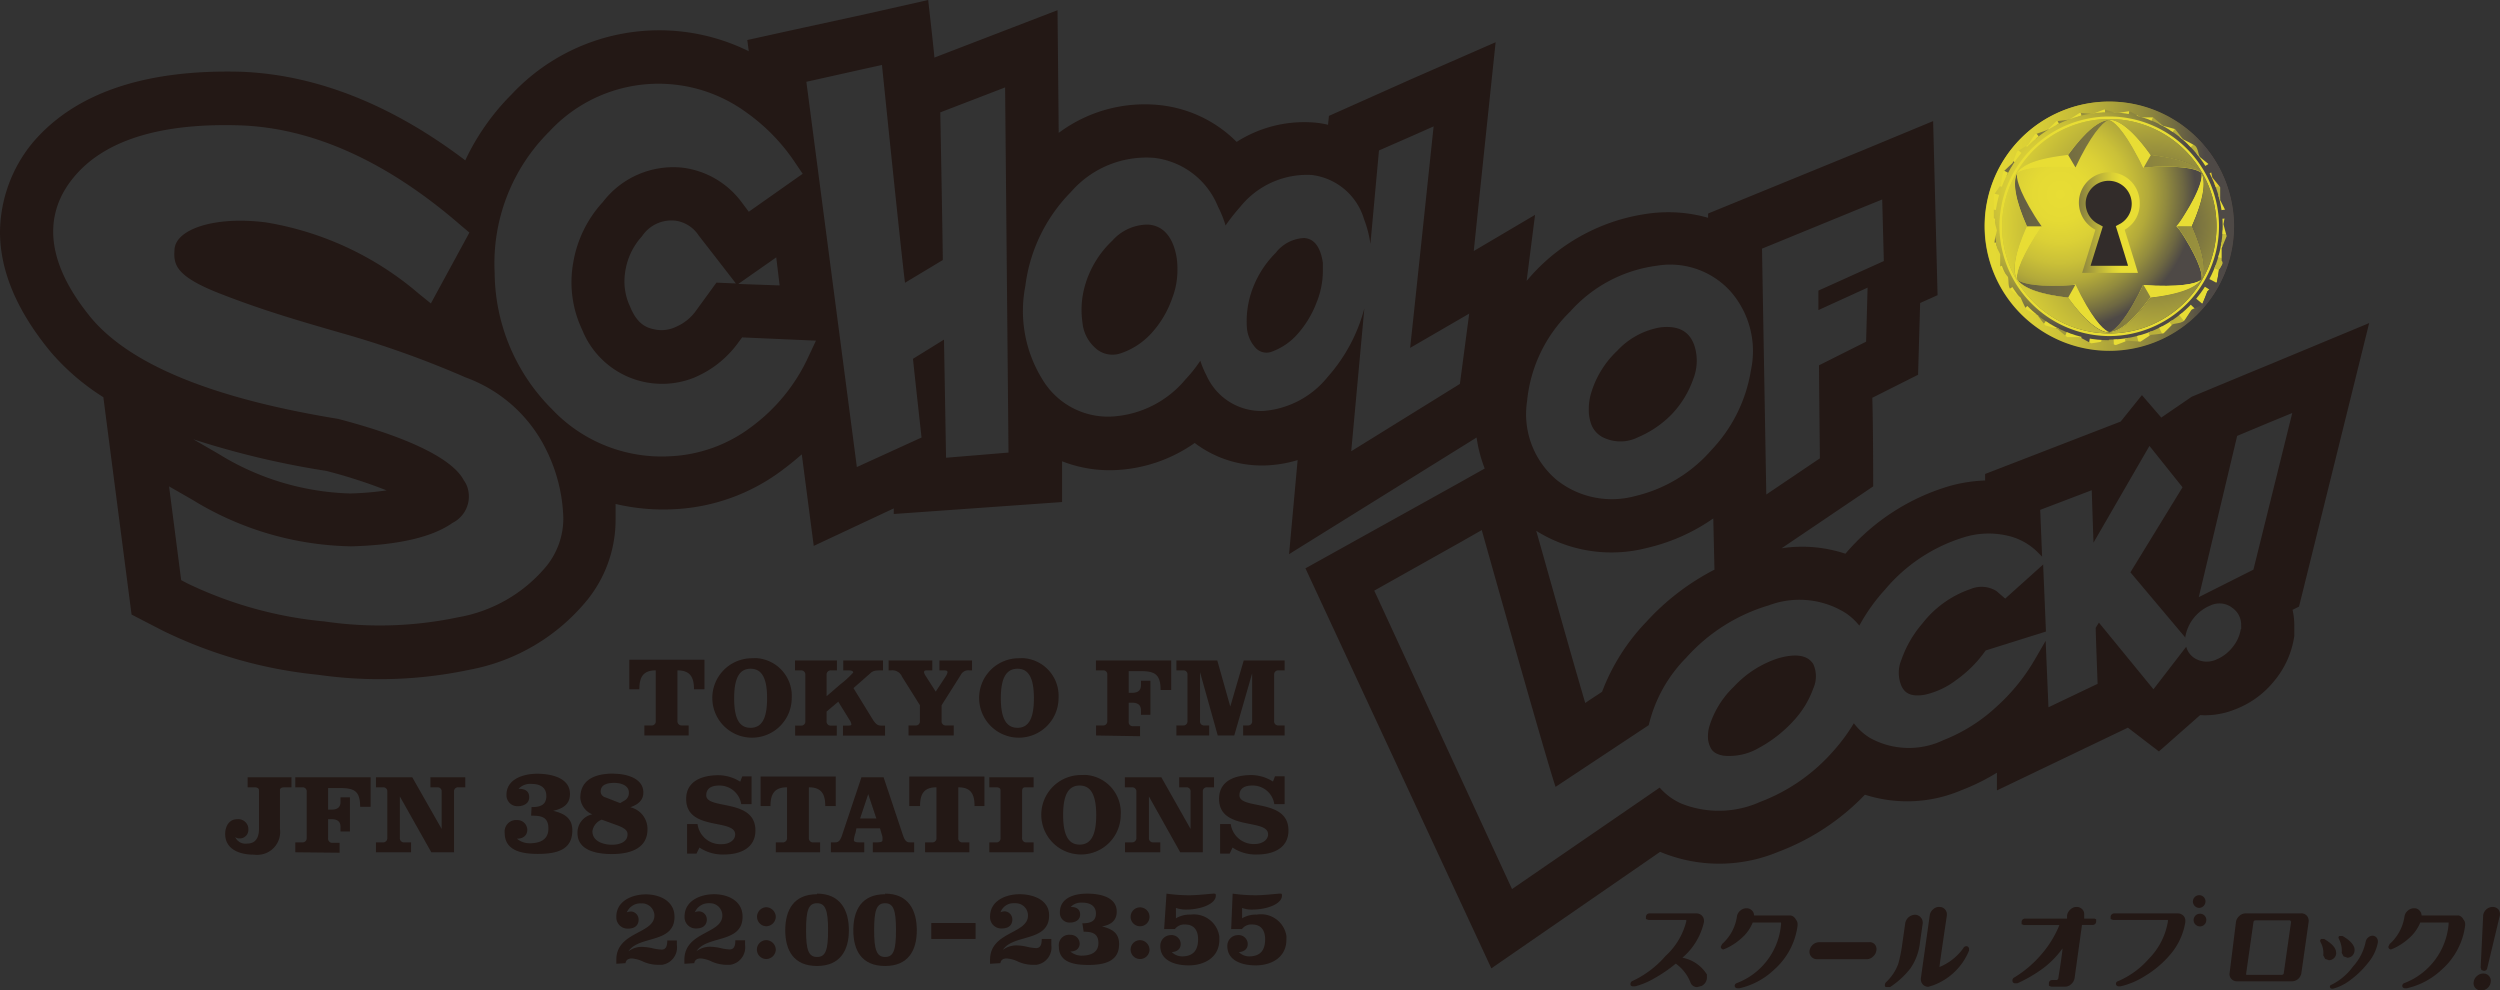 <svg id="レイヤー_1" data-name="レイヤー 1" xmlns="http://www.w3.org/2000/svg" xmlns:xlink="http://www.w3.org/1999/xlink" viewBox="0 0 169.31 67.08"><rect x="0" y="0" width="169.31" height="67.08" fill="#333333" stroke="none"/><defs><style>.cls-1{fill:none;}.cls-2{fill:#211613;}.cls-3{fill:url(#名称未設定グラデーション);}.cls-4{fill:#e8dd34;}.cls-5{fill:url(#名称未設定グラデーション_2);}.cls-6{fill:url(#名称未設定グラデーション_3);}.cls-7{fill:url(#名称未設定グラデーション_4);}.cls-8{fill:url(#名称未設定グラデーション_5);}.cls-9{fill:url(#名称未設定グラデーション_6);}.cls-10{fill:url(#名称未設定グラデーション_7);}.cls-11{fill:url(#名称未設定グラデーション_8);}.cls-12{fill:#322c2a;}.cls-13{clip-path:url(#clip-path);}.cls-14{fill:url(#名称未設定グラデーション_9);}.cls-15{fill:url(#名称未設定グラデーション_10);}.cls-16{fill:url(#名称未設定グラデーション_11);}.cls-17{fill:url(#名称未設定グラデーション_12);}.cls-18{fill:url(#名称未設定グラデーション_18);}.cls-19{fill:#e8cf2e;}.cls-20{fill:url(#名称未設定グラデーション_22);}.cls-21{fill:url(#名称未設定グラデーション_24);}.cls-22{fill:url(#名称未設定グラデーション_25);}.cls-23{fill:url(#名称未設定グラデーション_26);}.cls-24{fill:url(#名称未設定グラデーション_27);}.cls-25{fill:url(#名称未設定グラデーション_39);}.cls-26{fill:url(#名称未設定グラデーション_40);}.cls-27{fill:#fff;}.cls-28{fill:#231815;}</style><radialGradient id="名称未設定グラデーション" cx="370.89" cy="-45.89" r="11.92" gradientTransform="matrix(0.77, 0, 0, -0.77, -146.06, -22.18)" gradientUnits="userSpaceOnUse"><stop offset="0" stop-color="#e8dd34"/><stop offset="0.2" stop-color="#e5da34"/><stop offset="0.36" stop-color="#dbd036"/><stop offset="0.51" stop-color="#cac038"/><stop offset="0.65" stop-color="#b2a93a"/><stop offset="0.78" stop-color="#928b3e"/><stop offset="0.91" stop-color="#6d6742"/><stop offset="1" stop-color="#4e4946"/></radialGradient><linearGradient id="名称未設定グラデーション_2" x1="360.78" y1="-54.18" x2="412.97" y2="-54.18" gradientTransform="matrix(0.77, 0, 0, -0.77, -146.06, -22.18)" gradientUnits="userSpaceOnUse"><stop offset="0" stop-color="#4e4946"/><stop offset="0.26" stop-color="#7d7640"/><stop offset="0.61" stop-color="#b7ae3a"/><stop offset="0.86" stop-color="#dad036"/><stop offset="1" stop-color="#e8dd34"/></linearGradient><linearGradient id="名称未設定グラデーション_3" x1="360.81" y1="-55.91" x2="412.92" y2="-55.91" xlink:href="#名称未設定グラデーション_2"/><linearGradient id="名称未設定グラデーション_4" x1="360.79" y1="-51.03" x2="412.97" y2="-51.03" xlink:href="#名称未設定グラデーション_2"/><linearGradient id="名称未設定グラデーション_5" x1="360.78" y1="-43.23" x2="412.98" y2="-43.23" xlink:href="#名称未設定グラデーション_2"/><linearGradient id="名称未設定グラデーション_6" x1="360.78" y1="-46.37" x2="413.03" y2="-46.37" xlink:href="#名称未設定グラデーション_2"/><linearGradient id="名称未設定グラデーション_7" x1="360.77" y1="-41.44" x2="413.03" y2="-41.44" xlink:href="#名称未設定グラデーション_2"/><linearGradient id="名称未設定グラデーション_8" x1="370.91" y1="-48.38" x2="376.24" y2="-48.38" xlink:href="#名称未設定グラデーション_2"/><clipPath id="clip-path"><path class="cls-1" d="M150.81,16.7h0l.34-.82h0c-.07-.29-.14-.57-.23-.86h0c.06-.31.11-.59.16-.88h0c-.13-.26-.25-.52-.4-.8h0v-.88h0l-.56-.7h0c-.07-.3-.13-.58-.21-.86h0l-.69-.57h0c-.13-.28-.25-.54-.38-.8h0c-.26-.14-.52-.28-.79-.41h0l-.55-.7h0c-.28-.09-.56-.16-.86-.24h0L146,7.6h-.89l-.78-.42h0l-.88.13h0L142.54,7h0l-.84.31h0l-.88-.06h0c-.26.15-.49.3-.75.48h0l-.89.12h0c-.21.2-.41.41-.62.62h0l-.85.3h0c-.16.25-.33.49-.48.75h0c-.27.16-.52.31-.76.47h0c-.12.27-.23.54-.33.82h0l-.64.62h0c-.06.29-.11.58-.15.88h0c-.18.25-.33.48-.5.73h0v.89h0c-.12.28-.23.55-.33.83h0c.07.28.14.56.22.86h0c-.06.3-.11.58-.16.87h0l.4.8h0v.89h0l.55.69h0c.07.3.14.58.21.87h0c.23.19.44.37.69.56h0c.13.28.25.54.39.8h0c.25.15.51.27.79.41h0c.18.25.36.47.54.71h0c.29.08.56.16.86.23h0c.23.21.45.39.68.58h0l.89,0h0l.78.42h0a5.5,5.5,0,0,0,.88-.13h0l.86.25h0l.83-.31h0l.88.06h0l.75-.48h0l.89-.11h0l.63-.63h0l.84-.3h0c.17-.25.32-.48.49-.75h0c.26-.15.51-.3.75-.47h0c.12-.26.22-.53.33-.82h0l.64-.62h0c.06-.29.1-.57.15-.87h0c.17-.26.34-.49.5-.74h0A3.23,3.23,0,0,0,150.81,16.7Zm-8,6.34a7.73,7.73,0,0,1-7.72-7.71h0a7.73,7.73,0,0,1,7.72-7.73h0a7.73,7.73,0,0,1,7.72,7.73h0A7.72,7.72,0,0,1,142.85,23Z"/></clipPath><radialGradient id="名称未設定グラデーション_9" cx="369.32" cy="-47.61" r="22.82" gradientTransform="matrix(0.77, 0, 0, -0.77, -146.06, -22.18)" xlink:href="#名称未設定グラデーション_2"/><radialGradient id="名称未設定グラデーション_10" cx="369.33" cy="-47.61" r="22.8" gradientTransform="matrix(0.77, 0, 0, -0.77, -146.06, -22.18)" xlink:href="#名称未設定グラデーション_2"/><radialGradient id="名称未設定グラデーション_11" cx="369.34" cy="-47.61" r="22.8" gradientTransform="matrix(0.77, 0, 0, -0.77, -146.06, -22.18)" xlink:href="#名称未設定グラデーション_2"/><radialGradient id="名称未設定グラデーション_12" cx="369.33" cy="-47.61" r="22.81" gradientTransform="matrix(0.77, 0, 0, -0.77, -146.06, -22.18)" xlink:href="#名称未設定グラデーション_2"/><radialGradient id="名称未設定グラデーション_18" cx="369.33" cy="-47.61" r="22.79" gradientTransform="matrix(0.77, 0, 0, -0.77, -146.06, -22.18)" xlink:href="#名称未設定グラデーション_2"/><radialGradient id="名称未設定グラデーション_22" cx="369.34" cy="-47.61" r="22.78" gradientTransform="matrix(0.77, 0, 0, -0.77, -146.06, -22.18)" xlink:href="#名称未設定グラデーション_2"/><radialGradient id="名称未設定グラデーション_24" cx="369.32" cy="-47.61" r="22.84" gradientTransform="matrix(0.77, 0, 0, -0.77, -146.06, -22.18)" xlink:href="#名称未設定グラデーション_2"/><radialGradient id="名称未設定グラデーション_25" cx="369.32" cy="-47.61" r="22.85" gradientTransform="matrix(0.77, 0, 0, -0.77, -146.06, -22.18)" xlink:href="#名称未設定グラデーション_2"/><radialGradient id="名称未設定グラデーション_26" cx="369.33" cy="-47.61" r="22.82" gradientTransform="matrix(0.77, 0, 0, -0.77, -146.06, -22.18)" xlink:href="#名称未設定グラデーション_2"/><radialGradient id="名称未設定グラデーション_27" cx="369.32" cy="-47.61" r="22.83" gradientTransform="matrix(0.77, 0, 0, -0.77, -146.06, -22.18)" xlink:href="#名称未設定グラデーション_2"/><linearGradient id="名称未設定グラデーション_39" x1="361.27" y1="-48.7" x2="383.64" y2="-48.7" gradientTransform="matrix(0.77, 0, 0, -0.77, -146.06, -22.18)" gradientUnits="userSpaceOnUse"><stop offset="0" stop-color="#e8dd34"/><stop offset="0.17" stop-color="#e4d934"/><stop offset="0.33" stop-color="#d9ce36"/><stop offset="0.49" stop-color="#c6bc38"/><stop offset="0.64" stop-color="#aba23b"/><stop offset="0.8" stop-color="#88813f"/><stop offset="0.95" stop-color="#5f5944"/><stop offset="1" stop-color="#4e4946"/></linearGradient><radialGradient id="名称未設定グラデーション_40" cx="379.3" cy="-48.6" r="15.59" gradientTransform="matrix(0.77, 0, 0, -0.77, -146.06, -22.18)" xlink:href="#名称未設定グラデーション_2"/></defs><g id="レイヤー_2" data-name="レイヤー 2"><g id="レイヤー_1-2" data-name="レイヤー 1-2"><path class="cls-2" d="M142.85,6.88a8.44,8.44,0,1,0,8.45,8.45A8.44,8.44,0,0,0,142.85,6.88Z"/><path class="cls-3" d="M151.3,15.33a8.45,8.45,0,0,1-8.45,8.43h0a8.45,8.45,0,0,1-8.45-8.43h0a8.45,8.45,0,0,1,8.45-8.45h0A8.47,8.47,0,0,1,151.3,15.33Z"/><path class="cls-4" d="M144.78,10.61c.07.11.3.59.37.74h0l.82-.06h0c2.18-.07,2.95.24,3.12.43h0c-.37-.55-1.44-1-3.45-1.23h0c-1.19-1.64-2.12-2.33-2.79-2.37h0C143.11,8.17,143.76,8.68,144.78,10.61Z"/><path class="cls-4" d="M136.61,11.72c.17-.2.94-.5,3.12-.43h0l.83.05h0c.07-.15.3-.62.36-.73h0c1-1.93,1.68-2.44,1.93-2.49h0c-.66,0-1.6.73-2.79,2.37h0C138.05,10.7,137,11.16,136.61,11.72Z"/><path class="cls-4" d="M137.8,16c.08-.12.36-.56.46-.7h0c-.1-.12-.39-.56-.46-.68h0c-1.15-1.84-1.27-2.67-1.19-2.91h0c-.3.59-.16,1.75.66,3.61h0c-.82,1.83-1,3-.66,3.59h0C136.53,18.68,136.65,17.86,137.8,16Z"/><path class="cls-4" d="M142.85,22.52c-.25-.05-.9-.56-1.93-2.48h0c-.06-.13-.3-.59-.37-.75h0l-.82.06h0c-2.17.07-2.95-.23-3.12-.43h0c.37.56,1.44,1,3.45,1.24h0C141.25,21.79,142.19,22.49,142.85,22.52Z"/><path class="cls-4" d="M149.09,18.92c-.17.19-.94.5-3.12.43h0l-.83-.05h0c-.07.15-.29.61-.36.74h0c-1,1.92-1.67,2.43-1.93,2.48h0c.67,0,1.6-.73,2.79-2.36h0C147.65,19.94,148.72,19.48,149.09,18.92Z"/><path class="cls-4" d="M148.44,15.33h0c.81-1.85.95-3,.65-3.61h0c.08.24,0,1.07-1.19,2.91h0c-.07.12-.36.56-.46.7h0c.1.13.39.56.46.68h0c1.15,1.85,1.27,2.67,1.19,2.91h0C149.39,18.33,149.25,17.17,148.44,15.33Z"/><path class="cls-4" d="M144.78,10.61c-1-1.93-1.67-2.44-1.93-2.49h0c.74,0,1.83.9,3.19,2.94h0l-.89.29h0C145.08,11.2,144.85,10.72,144.78,10.61Z"/><path class="cls-4" d="M139.73,11.29c-2.18-.07-2.95.24-3.12.43h0c.41-.62,1.71-1.13,4.14-1.29h0c-.06.3-.12.6-.19.91h0Z"/><path class="cls-4" d="M137.8,16c-1.15,1.85-1.27,2.67-1.19,2.91h0c-.33-.66-.13-2,.95-4.22h0c.23.2.45.41.7.61h0Z"/><path class="cls-4" d="M140.92,20c1,1.92,1.68,2.43,1.93,2.48h0c-.73,0-1.83-.9-3.18-2.94h0l.88-.29h0Z"/><path class="cls-4" d="M146,19.35c2.18.07,2.95-.24,3.12-.43h0c-.41.62-1.7,1.13-4.14,1.29h0c.07-.3.13-.59.19-.91h0Z"/><path class="cls-4" d="M147.9,14.63c1.15-1.84,1.27-2.67,1.19-2.91h0c.33.66.13,2-1,4.23h0l-.7-.62h0A4.72,4.72,0,0,0,147.9,14.63Z"/><path class="cls-5" d="M139.73,19.35c-2.17.07-2.95-.23-3.12-.43h0c.37.56,1.44,1,3.45,1.24h0l.49-.87h0Z"/><path class="cls-6" d="M144.78,20c-1,1.92-1.67,2.43-1.93,2.48h0c.67,0,1.6-.73,2.79-2.36h0c-.16-.29-.32-.56-.5-.86h0A5.13,5.13,0,0,1,144.78,20Z"/><path class="cls-7" d="M147.9,16c1.15,1.85,1.27,2.67,1.19,2.91h0c.3-.59.16-1.75-.65-3.59h-1Z"/><path class="cls-8" d="M146,11.29c2.18-.07,2.95.24,3.12.43h0c-.37-.55-1.44-1-3.45-1.23h0c-.18.3-.49.86-.49.86h0Z"/><path class="cls-9" d="M137.8,14.63c-1.15-1.84-1.27-2.67-1.19-2.91h0c-.3.59-.16,1.75.66,3.61h1C138.16,15.19,137.87,14.75,137.8,14.63Z"/><path class="cls-10" d="M140.92,10.61c1-1.93,1.68-2.44,1.93-2.49h0c-.66,0-1.6.73-2.79,2.37h0c.16.28.33.55.5.85h0C140.63,11.19,140.86,10.72,140.92,10.61Z"/><path class="cls-11" d="M144.91,13.75a2.06,2.06,0,0,0-4.12-.05,2.08,2.08,0,0,0,1.12,1.86l-.9,2.92h3.78c-.28-.95-.59-1.92-.9-2.92A2,2,0,0,0,144.91,13.75Z"/><path class="cls-12" d="M141.25,13.75a1.57,1.57,0,0,0,.83,1.41l.33.18L141.58,18h2.54c-.22-.75-.83-2.69-.83-2.69l.34-.18a1.56,1.56,0,1,0-2.38-1.41Z"/><path class="cls-4" d="M135.41,15.33a7.47,7.47,0,0,0,7.44,7.43h0a7.45,7.45,0,0,0,7.43-7.43h0a7.44,7.44,0,0,0-7.43-7.44h0A7.45,7.45,0,0,0,135.41,15.33Zm.18,0a7.28,7.28,0,0,1,7.26-7.27h0a7.28,7.28,0,0,1,7.26,7.27h0a7.26,7.26,0,0,1-7.26,7.25h0A7.28,7.28,0,0,1,135.59,15.33Z"/><g class="cls-13"><path class="cls-14" d="M142.3,23.61c.12-1.88.33-4.95.55-8.28h0c.23,3.33.43,6.41.56,8.28h0C143,23.62,142.67,23.62,142.3,23.61Z"/><path class="cls-4" d="M143.17,23.63c-.08-1.88-.19-5-.32-8.3h0l1.42,8.18h0C143.9,23.56,143.54,23.6,143.17,23.63Z"/><path class="cls-15" d="M144,23.55c-.26-1.87-.71-4.92-1.18-8.22h0l2.27,8h0Z"/><path class="cls-4" d="M144.88,23.38c-.45-1.83-1.21-4.81-2-8h0c1.25,3.1,2.39,6,3.09,7.71h0Z"/><path class="cls-16" d="M145.72,23.12c-.66-1.77-1.72-4.66-2.87-7.79h0l3.88,7.34h0Z"/><path class="cls-4" d="M146.52,22.79c-.83-1.7-2.19-4.46-3.67-7.46h0l4.63,6.9h0Z"/><path class="cls-17" d="M147.28,22.36l-4.43-7h0l5.33,6.38h0Z"/><path class="cls-4" d="M148,21.86l-5.14-6.53h0l6,5.78h0Z"/><path class="cls-17" d="M148.64,21.28l-5.79-6h0l6.54,5.13h0A9.21,9.21,0,0,1,148.64,21.28Z"/><path class="cls-4" d="M149.23,20.64l-6.38-5.31h0l7,4.42h0A8.4,8.4,0,0,1,149.23,20.64Z"/><path class="cls-15" d="M149.76,20l-6.91-4.62h0L150.31,19h0C150.13,19.31,150,19.63,149.76,20Z"/><path class="cls-4" d="M150.2,19.2l-7.35-3.87h0l7.81,2.86h0C150.51,18.53,150.36,18.87,150.2,19.2Z"/><path class="cls-15" d="M150.57,18.41l-7.72-3.08h0l8.06,2h0C150.8,17.72,150.69,18.05,150.57,18.41Z"/><path class="cls-4" d="M150.85,17.59l-8-2.26h0c3.31.46,6.36.9,8.23,1.17h0Z"/><path class="cls-17" d="M151,16.74l-8.19-1.41h0l8.31.3h0A4.2,4.2,0,0,1,151,16.74Z"/><path class="cls-4" d="M151.15,15.88l-8.3-.55h0l8.3-.56h0Z"/><path class="cls-17" d="M151.16,15c-1.88.07-5,.18-8.31.32h0L151,13.9h0A7,7,0,0,1,151.16,15Z"/><path class="cls-4" d="M151.08,14.14c-1.87.27-4.92.7-8.23,1.19h0l8-2.28h0C150.94,13.42,151,13.77,151.08,14.14Z"/><path class="cls-18" d="M150.91,13.29l-8.06,2h0l7.72-3.1h0C150.7,12.58,150.81,12.93,150.91,13.29Z"/><path class="cls-19" d="M150.66,12.46c-1.77.64-4.67,1.71-7.81,2.87h0l7.35-3.89h0C150.36,11.78,150.5,12.11,150.66,12.46Z"/><path class="cls-15" d="M150.31,11.66c-1.69.83-4.46,2.18-7.46,3.67h0l6.91-4.64h0A6.2,6.2,0,0,1,150.31,11.66Z"/><path class="cls-4" d="M149.89,10.9l-7,4.43h0L149.23,10h0C149.47,10.3,149.68,10.59,149.89,10.9Z"/><path class="cls-17" d="M149.39,10.18l-6.54,5.15h0l5.79-6h0Z"/><path class="cls-4" d="M148.82,9.53l-6,5.8h0L148,8.78h0Z"/><path class="cls-15" d="M148.18,8.94c-1.22,1.45-3.19,3.81-5.33,6.39h0l4.43-7h0Z"/><path class="cls-4" d="M147.48,8.42c-1,1.56-2.77,4.12-4.63,6.91h0l3.67-7.47h0A7.25,7.25,0,0,1,147.48,8.42Z"/><path class="cls-20" d="M146.73,8c-.88,1.67-2.32,4.39-3.88,7.36h0c1.15-3.15,2.21-6,2.87-7.81h0A5.59,5.59,0,0,1,146.73,8Z"/><path class="cls-4" d="M145.94,7.6c-.69,1.75-1.85,4.62-3.09,7.73h0c.82-3.25,1.57-6.25,2-8.07h0Z"/><path class="cls-18" d="M145.12,7.32c-.52,1.81-1.36,4.78-2.27,8h0c.47-3.32.91-6.37,1.18-8.24h0Z"/><path class="cls-4" d="M144.27,7.13l-1.42,8.2h0c.13-3.35.24-6.43.32-8.32h0A6.85,6.85,0,0,1,144.27,7.13Z"/><path class="cls-21" d="M143.41,7c-.13,1.89-.33,5-.56,8.31h0c-.22-3.34-.43-6.42-.55-8.31Z"/><path class="cls-4" d="M142.54,7c.07,1.89.18,5,.31,8.32h0l-1.42-8.2h0Z"/><path class="cls-22" d="M141.67,7.09c.27,1.87.7,4.92,1.18,8.24h0c-.91-3.23-1.76-6.2-2.27-8h0Z"/><path class="cls-4" d="M140.82,7.26l2,8.07h0L139.76,7.6h0Z"/><path class="cls-23" d="M140,7.52c.64,1.77,1.71,4.66,2.86,7.81h0c-1.56-3-3-5.69-3.88-7.36h0A10.77,10.77,0,0,1,140,7.52Z"/><path class="cls-4" d="M139.18,7.86c.84,1.69,2.19,4.46,3.67,7.47h0c-1.86-2.79-3.57-5.34-4.63-6.91h0A7.25,7.25,0,0,1,139.18,7.86Z"/><path class="cls-24" d="M138.42,8.28l4.43,7.05h0c-2.14-2.58-4.12-4.95-5.33-6.39h0C137.82,8.71,138.12,8.5,138.42,8.28Z"/><path class="cls-4" d="M137.71,8.78c1.16,1.49,3.07,3.91,5.14,6.55h0l-6-5.8h0C137.16,9.27,137.42,9,137.71,8.78Z"/><path class="cls-23" d="M137.06,9.36l5.79,6h0l-6.53-5.15h0A8.84,8.84,0,0,1,137.06,9.36Z"/><path class="cls-4" d="M136.47,10c1.44,1.2,3.82,3.18,6.38,5.33h0l-7-4.43h0A4.67,4.67,0,0,1,136.47,10Z"/><path class="cls-23" d="M136,10.69l6.9,4.64h0l-7.46-3.67h0A3.69,3.69,0,0,1,136,10.69Z"/><path class="cls-4" d="M135.5,11.44l7.35,3.89h0l-7.8-2.87h0C135.19,12.11,135.34,11.78,135.5,11.44Z"/><path class="cls-24" d="M135.14,12.23l7.71,3.1h0l-8.06-2h0A10.15,10.15,0,0,1,135.14,12.23Z"/><path class="cls-4" d="M134.85,13.05l8,2.28h0l-8.23-1.19h0C134.69,13.77,134.76,13.42,134.85,13.05Z"/><path class="cls-17" d="M134.66,13.9l8.19,1.43h0c-3.34-.14-6.42-.25-8.3-.32h0C134.57,14.63,134.61,14.28,134.66,13.9Z"/><path class="cls-4" d="M134.56,14.77l8.29.56h0l-8.29.55h0C134.55,15.5,134.55,15.15,134.56,14.77Z"/><path class="cls-17" d="M134.55,15.63l8.3-.3h0l-8.19,1.41h0C134.61,16.37,134.57,16,134.55,15.63Z"/><path class="cls-4" d="M134.62,16.5c1.87-.27,4.92-.71,8.23-1.17h0l-8,2.26h0Z"/><path class="cls-14" d="M134.79,17.36l8.06-2h0l-7.71,3.08h0C135,18.06,134.89,17.71,134.79,17.36Z"/><path class="cls-4" d="M135.05,18.19l7.8-2.86h0L135.5,19.2h0C135.33,18.86,135.19,18.53,135.05,18.19Z"/><path class="cls-17" d="M135.39,19l7.46-3.65h0c-2.78,1.85-5.34,3.57-6.9,4.62h0Z"/><path class="cls-4" d="M135.81,19.74l7-4.41h0l-6.38,5.31h0C136.21,20.35,136,20.05,135.81,19.74Z"/><path class="cls-23" d="M136.32,20.46l6.53-5.13h0l-5.79,6h0C136.8,21,136.56,20.75,136.32,20.46Z"/><path class="cls-4" d="M136.89,21.11l6-5.78h0l-5.14,6.53h0A10.75,10.75,0,0,1,136.89,21.11Z"/><path class="cls-14" d="M137.52,21.71l5.33-6.38h0l-4.43,7h0Z"/><path class="cls-4" d="M138.22,22.23l4.63-6.9h0c-1.47,3-2.83,5.76-3.67,7.46h0Z"/><path class="cls-17" d="M139,22.67l3.88-7.34h0L140,23.12h0Z"/><path class="cls-4" d="M139.76,23c.7-1.75,1.84-4.61,3.09-7.71h0c-.82,3.24-1.57,6.23-2,8h0Z"/><path class="cls-14" d="M140.58,23.32c.52-1.81,1.36-4.78,2.27-8h0c-.48,3.3-.91,6.35-1.18,8.22h0Z"/><path class="cls-4" d="M141.43,23.51l1.42-8.18h0c-.22,3.33-.43,6.41-.55,8.28h0Z"/></g><path class="cls-25" d="M142.85,6.88a8.44,8.44,0,1,0,8.45,8.45A8.44,8.44,0,0,0,142.85,6.88Zm7.42,11.41h0a4.5,4.5,0,0,1-.14.83l-.64.61h0c-.1.27-.2.52-.31.78s-.49.31-.75.46h0c-.17.24-.31.47-.47.7s-.55.2-.83.3h0l-.6.6c-.28.05-.57.08-.87.11h0l-.7.46-.88-.07h0l-.79.3-.84-.25h0c-.29.05-.55.1-.83.13l-.78-.42h0l-.84,0c-.23-.18-.45-.37-.67-.57h0l-.81-.22c-.19-.23-.36-.45-.54-.7h0c-.26-.13-.51-.25-.75-.39a8.17,8.17,0,0,1-.38-.79h0c-.24-.18-.45-.35-.66-.53s-.14-.57-.2-.87h0l-.53-.66v-.88h0l-.38-.75c0-.29.1-.57.16-.87h0c-.08-.28-.15-.55-.21-.82l0-.73h0v-.85l.5-.72h0a4.49,4.49,0,0,1,.13-.83c.06-.07.64-.61.64-.61h0c.11-.27.2-.53.31-.78l.75-.46h0c.15-.24.3-.47.46-.7l.84-.3h0l.6-.59.88-.11h0l.71-.46.88.07h0l.79-.3.85.25h0l.84-.13c.26.13.5.27.77.42h.84l.67.57h0l.81.22c.19.23.36.46.55.7h0c.26.12.5.25.75.39s.25.51.37.79h0l.66.54c.07.28.13.56.2.86h0l.53.66v.88h0c.14.26.26.5.38.75-.05.29-.1.57-.16.87h0c.08.28.14.54.22.81l-.34.82h0v.85C150.61,17.81,150.45,18.05,150.27,18.29Z"/><path class="cls-26" d="M142.85,8.06a7.26,7.26,0,1,0,7.26,7.27A7.26,7.26,0,0,0,142.85,8.06Zm6.24,10.86h0c-.37.56-1.46,1-3.45,1.24h0c-1.19,1.63-2.12,2.33-2.79,2.36h0c-.66,0-1.62-.74-2.79-2.37-2-.21-3.08-.67-3.45-1.23s-.16-1.77.66-3.59h0c-.82-1.86-1-3-.66-3.61s1.46-1,3.45-1.23h0c1.19-1.64,2.13-2.33,2.79-2.37s1.63.74,2.79,2.37h0c2,.2,3.08.68,3.45,1.23h0c.3.6.17,1.77-.65,3.6h0c.81,1.85.95,3,.65,3.6Z"/><polygon class="cls-27" points="115.31 66.75 115.31 66.75 115.31 66.75 115.31 66.75"/><path class="cls-28" d="M113.94,64.86a4.45,4.45,0,0,0,1.46-2.42v-.09a.47.47,0,0,0-.12-.32.52.52,0,0,0-.39-.17h-3.18a.23.23,0,0,0-.24.22h0v.16l.16.06h2.57v.1a4.7,4.7,0,0,1-1.4,2.34,6.7,6.7,0,0,1-2.25,1.7.22.22,0,0,0-.13.2c0,.06,0,.16.2.16h.11a5.11,5.11,0,0,0,1.3-.54,9.67,9.67,0,0,0,1.46-1,2.83,2.83,0,0,1,1,1.29.47.47,0,0,0,.46.3l.29-.08a.64.64,0,0,0,.36-.58V66A2.5,2.5,0,0,0,113.94,64.86Z"/><path class="cls-28" d="M121.27,62h-2.48a.47.47,0,0,0-.12-.32.52.52,0,0,0-.39-.17.63.63,0,0,0-.43.17.62.62,0,0,0-.22.4,3.09,3.09,0,0,1-1,1.85l-.09.18a.18.18,0,0,0,.17.19h0l.16-.06a4.05,4.05,0,0,0,1-.64,2.79,2.79,0,0,0,.83-1.12h1.92v.1a4.67,4.67,0,0,1-3,4,.2.2,0,0,0-.14.19s0,.16.21.16h.11a5,5,0,0,0,2.34-1.25,4.81,4.81,0,0,0,1.6-3v-.09a.47.47,0,0,0-.12-.32A.49.49,0,0,0,121.27,62Z"/><path class="cls-28" d="M126.57,63.81H123.2a.67.67,0,0,0-.42.16.7.7,0,0,0-.23.41.5.5,0,0,0,.12.41.49.49,0,0,0,.39.17h3.36a.59.59,0,0,0,.42-.17.63.63,0,0,0,.23-.4h0A.49.49,0,0,0,127,64,.45.45,0,0,0,126.57,63.81Z"/><path class="cls-28" d="M130.07,62.12a.52.52,0,0,0-.39-.17.7.7,0,0,0-.65.57l-.19,1.33a9.9,9.9,0,0,1-.28,1.42,3.2,3.2,0,0,1-.8,1.22.3.3,0,0,0-.11.23.14.14,0,0,0,.06.13H128a5.64,5.64,0,0,0,1.39-1.28,3.78,3.78,0,0,0,.63-1.68l.19-1.33A.53.53,0,0,0,130.07,62.12Z"/><path class="cls-28" d="M133.19,64.08a.24.24,0,0,0-.23.14,3.71,3.71,0,0,1-1.61,1.27c0-.17.5-3.49.5-3.49v-.09a.5.5,0,0,0-.52-.49.59.59,0,0,0-.42.17.62.62,0,0,0-.22.4l-.6,4.25a.54.54,0,0,0,.12.42.5.5,0,0,0,.38.17l.3-.09a4.18,4.18,0,0,0,2.46-2.36v-.1a.18.18,0,0,0-.16-.2Z"/><polygon class="cls-28" points="133.36 64.38 133.36 64.38 133.36 64.38 133.36 64.38"/><path class="cls-28" d="M141.85,62.21h-.7v-.3a.47.47,0,0,0-.12-.32.52.52,0,0,0-.39-.17.59.59,0,0,0-.42.17.68.68,0,0,0-.23.4v.22h-2.84a.23.23,0,0,0-.24.22h0v.16l.16.06h2.4a7.09,7.09,0,0,1-1.19,1.95,7.57,7.57,0,0,1-1.9,1.62.21.21,0,0,0-.09.18.17.17,0,0,0,.15.19h.19a9.52,9.52,0,0,0,1.72-1,6.13,6.13,0,0,0,1.33-1.36c0,.27-.28,2-.28,2a.14.14,0,0,1-.14.14H139a.22.22,0,0,0-.24.2v.19l.16.06h.93a.59.59,0,0,0,.42-.17.7.7,0,0,0,.23-.41l.5-3.6h.71a.23.23,0,0,0,.25-.21h0v-.17Z"/><path class="cls-28" d="M147.53,61.86h-4.34a.24.24,0,0,0-.25.22v.16l.16.06h3.72v.1a4.67,4.67,0,0,1-1.3,2.54,5.78,5.78,0,0,1-2.08,1.51.18.18,0,0,0-.14.19s0,.16.21.16h.1a5.36,5.36,0,0,0,1.67-.71A6.92,6.92,0,0,0,147,64.62a4.45,4.45,0,0,0,1-2.18v-.09a.47.47,0,0,0-.12-.32A.53.53,0,0,0,147.53,61.86Z"/><path class="cls-28" d="M155.8,61.86h-3.72a.59.59,0,0,0-.42.17.68.68,0,0,0-.23.4L151,65.88a.47.47,0,0,0,.11.41.51.51,0,0,0,.4.17h3.71a.66.66,0,0,0,.64-.57l.49-3.45a.55.55,0,0,0-.11-.41A.49.49,0,0,0,155.8,61.86Zm-.64.57-.49,3.45a.14.14,0,0,1-.14.14h-2.41v-.1l.49-3.45a.14.14,0,0,1,.14-.14h2.35Z"/><path class="cls-28" d="M158.21,64.57v-.06c0-.32-.31-.63-.81-.92h-.22l-.06.13.06.13a1.48,1.48,0,0,1,.16.85l.13.24.25.09a.5.5,0,0,0,.5-.48Z"/><path class="cls-28" d="M158.59,64.53l.13.24.25.09a.48.48,0,0,0,.36-.16.52.52,0,0,0,.13-.38h0c0-.32-.31-.64-.81-.93h-.09l-.13,0a.14.14,0,0,0-.06.12l.06.14A1.69,1.69,0,0,1,158.59,64.53Z"/><path class="cls-28" d="M160.7,63.37a.47.47,0,0,0-.32.12.51.51,0,0,0-.17.3,3.52,3.52,0,0,1-.85,1.66,4,4,0,0,1-1.46,1.24.13.13,0,0,0-.11.14s0,.13.16.13H158a3.34,3.34,0,0,0,1.19-.6,6,6,0,0,0,1.19-1.16,3,3,0,0,0,.66-1.38v-.07a.41.41,0,0,0-.08-.24A.38.38,0,0,0,160.7,63.37Z"/><path class="cls-28" d="M166.52,62H164a.48.48,0,0,0-.13-.32.46.46,0,0,0-.38-.17.63.63,0,0,0-.43.17.62.62,0,0,0-.22.4,3.11,3.11,0,0,1-1,1.85l-.09.18a.18.18,0,0,0,.17.19h0l.16-.06a4.05,4.05,0,0,0,1-.64,2.88,2.88,0,0,0,.83-1.12h1.92v.1a4.7,4.7,0,0,1-3,4,.2.2,0,0,0-.14.19s0,.16.2.16H163a5.07,5.07,0,0,0,2.35-1.25,4.81,4.81,0,0,0,1.6-3v-.09a.47.47,0,0,0-.12-.32A.49.49,0,0,0,166.52,62Z"/><path class="cls-28" d="M169.2,61.59a.52.52,0,0,0-.39-.17.66.66,0,0,0-.64.57L168,65.53l.05.16.16.06a.22.22,0,0,0,.24-.2h0L169.3,62h0A.53.53,0,0,0,169.2,61.59Z"/><path class="cls-28" d="M168.18,65.93a.63.63,0,0,0-.43.17.62.62,0,0,0-.22.4.47.47,0,0,0,.11.41.52.52,0,0,0,.39.17.65.65,0,0,0,.65-.57.49.49,0,0,0-.39-.57Z"/><path class="cls-28" d="M149,60.63a.43.43,0,0,0-.13.85.29.29,0,0,0,.13,0,.44.44,0,0,0,.36-.49A.42.42,0,0,0,149,60.63Z"/><path class="cls-28" d="M149,61.88a.43.43,0,1,0,.42.44v0A.42.42,0,0,0,149,61.88Z"/><path class="cls-28" d="M108.72,29.69a2.65,2.65,0,0,0,2.22-.08A7,7,0,0,0,113.27,28a6.65,6.65,0,0,0,1.4-2.32,3.37,3.37,0,0,0,.06-2.34c-.23-.59-.72-1.35-2.28-1.17a5.17,5.17,0,0,0-2.92,1.58,6.5,6.5,0,0,0-1.81,3,3.73,3.73,0,0,0-.12.94,2.82,2.82,0,0,0,.15,1A1.63,1.63,0,0,0,108.72,29.69Z"/><path class="cls-28" d="M88.33,16.12a2.57,2.57,0,0,0-1.93,1,6.8,6.8,0,0,0-1.68,2.75,6.28,6.28,0,0,0-.28,2.24A2.29,2.29,0,0,0,85,23.52a1,1,0,0,0,1.12.3,4.25,4.25,0,0,0,1.74-1.18,6.88,6.88,0,0,0,1.31-2.17,5.72,5.72,0,0,0,.42-2.08V17.8C89.36,16.24,88.61,16.15,88.33,16.12Z"/><path class="cls-28" d="M77.78,15.21a3.22,3.22,0,0,0-2.45,1.09,6.73,6.73,0,0,0-1.86,3.07,5.94,5.94,0,0,0-.16,2.48,2.62,2.62,0,0,0,.84,1.69,1.71,1.71,0,0,0,1.71.4,4.93,4.93,0,0,0,2.08-1.33,6.84,6.84,0,0,0,1.44-2.4,5.24,5.24,0,0,0,.36-1.92,4.77,4.77,0,0,0-.08-1C79.27,15.38,78.16,15.25,77.78,15.21Z"/><path class="cls-28" d="M135.8,40.54l-.59-.51a1.91,1.91,0,0,0-1.75-.14,7,7,0,0,0-3.28,2.35h0a7.51,7.51,0,0,0-1.4,2.42,2.28,2.28,0,0,0,0,1.81c.19.39.53.76,1.58.58a5.49,5.49,0,0,0,2.13-1,8.26,8.26,0,0,0,1.82-1.77l.17-.23,4.08-1.28-.19-4.54Z"/><path class="cls-28" d="M160.45,21.88l-6.59,2.74-1.65.68h0l-3.78,1.57-2.06,1.41-1.31-1.52-1.44,1.79-9.18,3.55v.44a10.26,10.26,0,0,0-2.46.39,14.71,14.71,0,0,0-7,4.57,9.31,9.31,0,0,0-4.32-.37l6.2-4.19s0-4.13-.06-6l3.1-1.56.14-4.86,1.18-.53-.3-11.79-4.82,2-10.42,4.26v.29a9.84,9.84,0,0,0-3.93-.3,13,13,0,0,0-8,4.16l-.36.41.57-4.47L99.81,17c.41-4,1.48-14.14,1.48-14.14L95.6,5.35,90,7.85l-.06.6a6,6,0,0,0-.72-.13,8.49,8.49,0,0,0-5.47,1.29,8.62,8.62,0,0,0-5.19-2.49A9.74,9.74,0,0,0,71.7,9L71.62.69,63.28,3.9c0-.21-.42-3.9-.42-3.9L58.92.89l-1,.22L53.83,2l-3.22.71.1.76A13.68,13.68,0,0,0,34.65,6.39a15.85,15.85,0,0,0-3.14,4.47c-5-3.79-10.11-5.8-15.16-6C9.81,4.68,5.05,6.3,2.19,9.69a9.66,9.66,0,0,0-2.19,6c0,2.28.84,5,3.43,8.14A15.64,15.64,0,0,0,7,26.9C7.14,28,8.91,41.62,8.91,41.62L11,42.7a30.85,30.85,0,0,0,10.55,3,29.37,29.37,0,0,0,10.24-.34,13.47,13.47,0,0,0,8-4.75,8.65,8.65,0,0,0,1.9-5.48v-1a14,14,0,0,0,3.87.36,13.21,13.21,0,0,0,7.51-2.72c.43-.32.84-.66,1.23-1l.81,6.2,5.42-2.54v.38L71.93,34V31.24a8.84,8.84,0,0,0,3.53.6A10.09,10.09,0,0,0,80.91,30a7.53,7.53,0,0,0,4.84,1.52,8.56,8.56,0,0,0,2.13-.36l-.58,6.37L100,29.63a9.56,9.56,0,0,0,.55,2.1l-1.94,1.09L88.41,38.49,101,65.58l11.43-7.89a10.37,10.37,0,0,0,8,0,15.83,15.83,0,0,0,5.87-3.87,9.36,9.36,0,0,0,6.55-.31,14.34,14.34,0,0,0,2.39-1.18l0,1.2,8.87-4.25,2.1,1.61L149,48.43a5.41,5.41,0,0,0,2.35-.38A6.24,6.24,0,0,0,154,46.14a6.09,6.09,0,0,0,1.38-3.08v-.69h0a4.81,4.81,0,0,0-.12-1.07l.44-.22ZM37,38.35a10,10,0,0,1-6,3.46,25.69,25.69,0,0,1-9,.28,27.21,27.21,0,0,1-9.31-2.58l-.42-.22-.82-6.35,1.57.9A21.16,21.16,0,0,0,23.82,37c3.16-.09,5.46-.62,6.83-1.59a2,2,0,0,0,.94-2.58,1.83,1.83,0,0,0-.18-.3c-.51-1-2.42-2.56-8.5-4.16C14.5,27,8.88,24.74,6.19,21.55,2.44,17,3.44,13.87,5,12c2.06-2.5,5.86-3.68,11.23-3.51,4.93.16,10,2.44,15,6.79l.56.47-2.61,4.8-.84-.68A21.18,21.18,0,0,0,18,15.06c-3.46-.44-6.09.46-6.18,1.82-.07,1,0,1.8,3.07,3s5.63,1.92,8.25,2.68a65.43,65.43,0,0,1,8.39,3,9.81,9.81,0,0,1,5.51,5,11.09,11.09,0,0,1,1.11,4.49A5.14,5.14,0,0,1,37,38.35Zm-23.91-8.6a58,58,0,0,0,9,2.14,34.2,34.2,0,0,1,4.09,1.32,20.24,20.24,0,0,1-2.46.21,17.85,17.85,0,0,1-8.95-2.7Zm41.58-5.42A12.21,12.21,0,0,1,50.9,28.9a9.86,9.86,0,0,1-5.52,2,10.21,10.21,0,0,1-8-3.19,13.17,13.17,0,0,1-3.88-9.23,12.58,12.58,0,0,1,3.7-9.57,10.07,10.07,0,0,1,13.34-1.3A13,13,0,0,1,53.84,11l.52.77-3.65,2.57-.45-.6a5.89,5.89,0,0,0-4-2.38,6,6,0,0,0-5.43,2.32h0a8,8,0,0,0-2,4.06,7.51,7.51,0,0,0,.6,4.6A5.83,5.83,0,0,0,47,25.58l.31-.14A7,7,0,0,0,50,23.2l.26-.35,5,.22Zm-1.87-5-2.8-.1,2.57-1.8Zm-2.9-.13-1.38-.06-1.39,1.91a3.2,3.2,0,0,1-1.32,1.07,2.26,2.26,0,0,1-1.47.19c-.48-.1-1.16-.28-1.67-1.55a4,4,0,0,1-.34-2.27A4.53,4.53,0,0,1,43.48,16h0V16a2.39,2.39,0,0,1,2.3-1.05,2.25,2.25,0,0,1,1.54,1s2.52,3.24,2.57,3.32ZM64.07,31s-.1-5.86-.14-8l-2.1,1.3c.09.9.58,5.33.58,5.33l-4.38,2L54.61,5.54l4.12-.92,1-.22S61,16.85,61.29,19.15l2.56-1.54c0-.93-.17-10-.17-10l4.39-1.69.23,24.73Zm34.8-5-7.36,4.56.89-9.68a11.25,11.25,0,0,1-2.47,4.63,6.21,6.21,0,0,1-4.34,2.32,4.06,4.06,0,0,1-3.88-2.4,6.23,6.23,0,0,1-.42-1,9.38,9.38,0,0,1-1,1.26,7,7,0,0,1-5,2.52A5.17,5.17,0,0,1,70.6,25.7a8.79,8.79,0,0,1-1.16-6.33A11,11,0,0,1,72.53,13a6.76,6.76,0,0,1,5.62-2.31A5.33,5.33,0,0,1,82.49,14,7.33,7.33,0,0,1,83,15.27,13.61,13.61,0,0,1,84,14a5.81,5.81,0,0,1,4.83-2.15,4.22,4.22,0,0,1,3.55,3,7.46,7.46,0,0,1,.43,1.67l.58-6.33,2.28-1,1.42-.63s-1.29,12.25-1.59,15l4-2.32Zm27.39-12,1.21-.49.11,4.17-4.43,2V21l3.33-1.52-.1,3.66-3.19,1.6c0,.94.06,6.3.06,6.3l-3.63,2.45-.29-16.65Zm-19.92,7.1a9.5,9.5,0,0,1,5.84-3.1,5.5,5.5,0,0,1,5.11,1.84,6.14,6.14,0,0,1,1.29,5.23,10.16,10.16,0,0,1-2.66,5.39,9.83,9.83,0,0,1-5.16,3.13,6,6,0,0,1-5.34-1.09,5.82,5.82,0,0,1-2-5.33A9.75,9.75,0,0,1,106.34,21.1Zm9.77,17.48a16.37,16.37,0,0,0-4.61,3.53,13.94,13.94,0,0,0-3,4.74c-.48.32-.89.58-1.14.76-1-3.38-2.28-8-3.32-11.66a9.58,9.58,0,0,0,7.49,1.16,12.92,12.92,0,0,0,4.5-2Zm35.65,4a2.59,2.59,0,0,1-.57,1.26,2.73,2.73,0,0,1-1.1.83,1.55,1.55,0,0,1-1.5-.12,1.31,1.31,0,0,1-.53-.75l-2.22,2.88-3.69-4.51c-.08.11-.15.23-.22.35,0,.47.13,3.79.13,3.79l-3.33,1.59-.19-4.5-.73,1.26a13.21,13.21,0,0,1-2.63,3.23,11.33,11.33,0,0,1-3.53,2.22,5.45,5.45,0,0,1-5-.13,3.89,3.89,0,0,1-1.1-1,12.08,12.08,0,0,1-1.35,1.84,12.43,12.43,0,0,1-5,3.49,6.83,6.83,0,0,1-5.36.1,4.21,4.21,0,0,1-1.44-1.07l-10,6.87L93.07,40,99,36.67l1.35-.77s4.36,15.53,5,17.39l6.31-4.18a9.64,9.64,0,0,1,2.53-4.56A12.1,12.1,0,0,1,119.78,41a5.9,5.9,0,0,1,5.22.52,4.14,4.14,0,0,1,.92.85,12.42,12.42,0,0,1,1.75-2.45A11.27,11.27,0,0,1,133,36.39a5.62,5.62,0,0,1,2.82-.14,4.2,4.2,0,0,1,2.12,1.09l.36.36-.13-3.17,3.49-1.33s.08,2.43.12,3.55l3.14-5.43.65-1.12,2.24,2.8-3.53,5.76L148,43.18v-.06A2.81,2.81,0,0,1,149.71,41a1.42,1.42,0,0,1,1.49.18,1.39,1.39,0,0,1,.58,1.19,2.11,2.11,0,0,1,0,.25Zm.85-4-3.7,1.86,2.6-10.92,2.08-.87,1.65-.68Z"/><path class="cls-28" d="M120.43,44.58a7.08,7.08,0,0,0-3,1.92,6.25,6.25,0,0,0-1.68,2.74,2.49,2.49,0,0,0-.08.61,1.58,1.58,0,0,0,.17.77c.1.21.29.46.9.56a4,4,0,0,0,2.4-.54,8.9,8.9,0,0,0,2.34-1.84,6.36,6.36,0,0,0,1.32-2.17,2,2,0,0,0,0-1.66Q122.23,44.07,120.43,44.58Z"/><path class="cls-28" d="M42.62,46.68v-2h5.09v2H47c0-.79-.24-1.28-1.12-1.28v3.43a.28.28,0,0,0,.26.3h.5v.68h-3v-.68h.47a.27.27,0,0,0,.3-.24V45.4c-.88,0-1.11.49-1.11,1.28Z"/><path class="cls-28" d="M50.83,45.29c.77,0,1.12.64,1.12,2s-.35,2-1.12,2-1.11-.64-1.11-2S50.07,45.29,50.83,45.29Zm0-.71a2.69,2.69,0,1,0,2.79,2.69,2.56,2.56,0,0,0-2.42-2.7Z"/><path class="cls-28" d="M59.8,44.73v.67c-.47,0-.66,0-.86.2l-1.14,1,1.29,2.1c.24.39.4.44.58.44h.27v.68H57.09v-.68h.28c.14,0,.29,0,.29-.08a.71.71,0,0,0-.13-.31l-.76-1.23-.79.67v.65a.27.27,0,0,0,.24.3h.45v.68H53.85v-.68h.39a.27.27,0,0,0,.3-.24V45.71a.28.28,0,0,0-.25-.31h-.45v-.67h2.84v.67h-.4a.28.28,0,0,0-.3.26v1.49l.94-.81a6.45,6.45,0,0,0,.86-.79c0-.14-.19-.15-.37-.15h-.3v-.67Z"/><path class="cls-28" d="M63.14,44.73v.67h-.32c-.14,0-.24,0-.24.13a.68.68,0,0,0,.12.26l.67,1.05.69-1.05a.85.85,0,0,0,.11-.26c0-.1-.08-.13-.24-.13h-.31v-.67h2.21v.67h-.17a.57.57,0,0,0-.53.21l-1.36,2.15v1.07a.27.27,0,0,0,.24.3h.58v.68H61.53v-.68H62a.27.27,0,0,0,.3-.24V47.76l-1.21-1.93a.71.71,0,0,0-.74-.43h-.17v-.67Z"/><path class="cls-28" d="M68.91,45.29c.76,0,1.11.64,1.11,2s-.35,2-1.11,2-1.13-.64-1.13-2S68.14,45.29,68.91,45.29Zm0-.71a2.69,2.69,0,1,0,2.78,2.69,2.56,2.56,0,0,0-2.42-2.7Z"/><path class="cls-28" d="M74.23,49.81v-.68h.47a.27.27,0,0,0,.29-.25V45.71a.27.27,0,0,0-.23-.31h-.54v-.67h5.1v2H78.6c0-1.11-.43-1.28-1.41-1.28h-.75v1.47h.23c.44,0,.6-.2.6-.53V46.1h.64v2.31h-.64v-.3c0-.32-.16-.52-.6-.52h-.23v1.29a.27.27,0,0,0,.24.3h.53v.68Z"/><path class="cls-28" d="M82.44,44.73l.88,3.12h0l.91-3.12H87v.67h-.42a.27.27,0,0,0-.29.25v3.18a.27.27,0,0,0,.24.3H87v.68H84.19v-.68h.32a.27.27,0,0,0,.29-.25V45.6h0l-1.21,4.21H82.47l-1.2-4.29h0v3.31a.27.27,0,0,0,.24.3h.38v.68H79.67v-.68h.46a.27.27,0,0,0,.29-.25V45.71a.27.27,0,0,0-.23-.31h-.52v-.67Z"/><path class="cls-28" d="M19.74,52.64v.68h-.48c-.19,0-.3.06-.3.19v2.62a1.55,1.55,0,0,1-1.33,1.75,1.7,1.7,0,0,1-.45,0c-1.05,0-1.93-.42-1.93-1.4,0-.51.26-1,.81-1a.69.69,0,0,1,.76.6v.07a.58.58,0,0,1-.53.63h-.05a.44.44,0,0,1-.31-.09h0a.76.76,0,0,0,.81.44c.59,0,.8-.43.8-1v-2.6c0-.14-.11-.21-.3-.21h-.47v-.68Z"/><path class="cls-28" d="M20,57.72v-.67h.47a.28.28,0,0,0,.3-.26V53.62a.27.27,0,0,0-.24-.3H20v-.68h5.1v2h-.71c0-1.11-.43-1.27-1.41-1.27h-.76v1.46h.24c.44,0,.6-.2.6-.52V54h.64v2.31h-.64V56c0-.32-.16-.52-.6-.52h-.24v1.29a.28.28,0,0,0,.25.31H23v.67Z"/><path class="cls-28" d="M29.91,56.14h0V53.62a.27.27,0,0,0-.24-.3h-.52v-.68h2.36v.68h-.46a.27.27,0,0,0-.3.24v4.16H29.21l-2.13-3.78h0v2.8a.28.28,0,0,0,.25.31h.51v.67H25.46v-.67h.48a.28.28,0,0,0,.29-.27V53.62a.27.27,0,0,0-.24-.3h-.53v-.68h2.46Z"/><path class="cls-28" d="M36,54.66c.54,0,1-.11,1-.75s-.5-.82-1-.82a1.08,1.08,0,0,0-.88.33c.4,0,.72.13.72.57s-.4.61-.78.61a.74.74,0,0,1-.76-.72v-.05c0-1.09,1.18-1.43,2.08-1.43s2.22.25,2.22,1.37c0,.72-.5,1-1.14,1.14h0c.73.18,1.3.47,1.3,1.33,0,1.29-1,1.59-2.33,1.59-1.08,0-2.25-.21-2.25-1.42a.78.78,0,0,1,.68-.87H35a.67.67,0,0,1,.71.65v0c0,.42-.31.61-.7.61a1.33,1.33,0,0,0,.85.31c.62,0,1.28-.18,1.28-1s-.53-.87-1.17-.87Z"/><path class="cls-28" d="M41.74,55.87c.61.22.76.39.76.64,0,.55-.6.7-1.06.7s-1.32-.17-1.32-.92a1,1,0,0,1,.63-.78ZM42,54.39,41,54a.41.41,0,0,1-.32-.4c0-.49.51-.58.91-.58s1,.13,1,.66a.58.58,0,0,1-.32.55Zm-.46-2c-1.11,0-2.24.33-2.24,1.65a1.32,1.32,0,0,0,.81,1.11,1.26,1.26,0,0,0-1,1.27c0,1.22,1.39,1.42,2.33,1.42,1.23,0,2.41-.37,2.41-1.68a1.51,1.51,0,0,0-1.16-1.49c.47-.17.88-.43.88-1,0-1-1.22-1.27-2-1.27Z"/><path class="cls-28" d="M50.9,54.46h-.7a1.49,1.49,0,0,0-1.5-1.26c-.45,0-.87.15-.87.66,0,1,3.33.19,3.33,2.38,0,1.22-1.06,1.63-2.12,1.63a2.82,2.82,0,0,1-1.67-.47l-.2.41h-.64v-2h.71a1.57,1.57,0,0,0,1.67,1.36c.4,0,.88-.22.88-.66,0-1.09-3.32-.21-3.32-2.4,0-1.26,1.15-1.61,2.2-1.61a2.81,2.81,0,0,1,1.46.44l.14-.36h.63Z"/><path class="cls-28" d="M51.51,54.59v-2H56.6v2h-.71c0-.78-.23-1.27-1.11-1.27v3.42a.28.28,0,0,0,.25.31h.51v.67h-3v-.67H53a.28.28,0,0,0,.3-.26V53.32c-.88,0-1.12.49-1.12,1.27Z"/><path class="cls-28" d="M58.8,53.78h0l.55,1.65h-1.1Zm-.46-1.14-1.28,3.83c-.15.47-.26.58-.53.58h-.26v.67h2.26v-.67H58.3c-.21,0-.47,0-.47-.15a1.66,1.66,0,0,1,.11-.49L58,56.1h1.6l.16.56a1.22,1.22,0,0,1,0,.27c0,.09-.19.12-.42.12h-.23v.67h2.8v-.67h-.26c-.27,0-.38-.11-.53-.58l-1.28-3.83Z"/><path class="cls-28" d="M61.58,54.59v-2h5.09v2H66c0-.78-.22-1.27-1.1-1.27v3.42a.27.27,0,0,0,.23.31h.52v.67h-3v-.67h.48a.27.27,0,0,0,.29-.25V53.32c-.88,0-1.11.49-1.11,1.27Z"/><path class="cls-28" d="M70,53.32h-.48c-.19,0-.3,0-.3.3v3.12a.28.28,0,0,0,.25.31H70v.67H67v-.67h.47a.27.27,0,0,0,.29-.25V53.52c0-.13-.1-.2-.29-.2H67v-.68h3Z"/><path class="cls-28" d="M73.12,53.2c.76,0,1.12.64,1.12,2s-.36,2-1.12,2S72,56.56,72,55.2,72.35,53.2,73.12,53.2Zm0-.71a2.69,2.69,0,1,0,2.78,2.7,2.55,2.55,0,0,0-2.38-2.71Z"/><path class="cls-28" d="M80.63,56.14h0V53.62a.27.27,0,0,0-.24-.3h-.53v-.68h2.36v.68h-.46a.27.27,0,0,0-.3.24v4.16H79.93l-2.12-3.78h0v2.8a.28.28,0,0,0,.25.31h.52v.67H76.19v-.67h.47a.29.29,0,0,0,.3-.28V53.62a.28.28,0,0,0-.26-.3h-.52v-.68h2.47Z"/><path class="cls-28" d="M87,54.46h-.7a1.47,1.47,0,0,0-1.5-1.26c-.45,0-.86.15-.86.66,0,1,3.32.19,3.32,2.38,0,1.22-1.06,1.63-2.12,1.63a2.82,2.82,0,0,1-1.67-.47l-.19.41h-.65v-2h.72A1.57,1.57,0,0,0,85,57.16c.39,0,.88-.22.88-.66,0-1.09-3.32-.21-3.32-2.4,0-1.26,1.14-1.61,2.2-1.61a2.77,2.77,0,0,1,1.45.44l.14-.36H87Z"/><path class="cls-28" d="M41.74,65.27V65c0-1.92,2.58-1.74,2.58-3a.84.84,0,0,0-.86-.82h-.07a1,1,0,0,0-.94.61.8.8,0,0,1,.3-.06.55.55,0,0,1,.5.55c0,.24-.11.61-.72.61a.76.76,0,0,1-.79-.73v-.07c0-1.1,1.11-1.52,2-1.52s1.94.42,1.94,1.52c0,1.83-2.42,1.25-3.12,2.34h0a1.45,1.45,0,0,1,1-.3,3.42,3.42,0,0,1,.63.09,3.2,3.2,0,0,0,.62.09c.35,0,.38-.36.38-.62h.65V64a1.19,1.19,0,0,1-1,1.34H44.5a2.47,2.47,0,0,1-.93-.21,2.27,2.27,0,0,0-.77-.22c-.25,0-.4.1-.44.32Z"/><path class="cls-28" d="M46.35,65.27V65c0-1.92,2.57-1.74,2.57-3a.83.83,0,0,0-.83-.83H48a1,1,0,0,0-.94.61.8.8,0,0,1,.3-.06.55.55,0,0,1,.51.55c0,.24-.12.61-.73.61a.76.76,0,0,1-.78-.74v-.06c0-1.1,1.1-1.52,2-1.52s1.93.42,1.93,1.52c0,1.83-2.42,1.25-3.12,2.34h0a1.5,1.5,0,0,1,1-.3,3.4,3.4,0,0,1,.64.09,3.1,3.1,0,0,0,.61.09c.35,0,.38-.36.38-.62h.66V64a1.2,1.2,0,0,1-1,1.34h-.3a2.57,2.57,0,0,1-.94-.21,2.07,2.07,0,0,0-.77-.22c-.24,0-.4.1-.43.32Z"/><path class="cls-28" d="M52.54,64.31a.66.66,0,0,1-.64.64.64.64,0,1,1,0-1.28A.66.66,0,0,1,52.54,64.31Zm0-2.22a.66.66,0,0,1-.64.64.64.64,0,0,1-.63-.64.65.65,0,0,1,.63-.65A.67.67,0,0,1,52.54,62.09Z"/><path class="cls-28" d="M54.59,63c0-1.34.16-1.83.74-1.83s.75.49.75,1.83-.16,1.81-.75,1.81S54.59,64.29,54.59,63Zm.74-2.44c-1.57,0-2.15,1.07-2.15,2.44s.58,2.42,2.15,2.42,2.16-1.06,2.16-2.42-.58-2.48-2.16-2.48Z"/><path class="cls-28" d="M59.2,63c0-1.34.16-1.83.74-1.83s.74.49.74,1.83-.16,1.81-.74,1.81S59.2,64.29,59.2,63Zm.74-2.44c-1.58,0-2.15,1.07-2.15,2.44s.57,2.42,2.15,2.42,2.15-1.06,2.15-2.42-.57-2.48-2.15-2.48Z"/><path class="cls-28" d="M63.07,63.59V62.51h3v1.08Z"/><path class="cls-28" d="M67.05,65.27V65c0-1.92,2.57-1.74,2.57-3a.83.83,0,0,0-.83-.83h-.1a.93.93,0,0,0-.93.61.77.77,0,0,1,.3-.06.55.55,0,0,1,.5.55c0,.24-.11.61-.73.61a.76.76,0,0,1-.78-.74v-.06c0-1.1,1.1-1.52,2-1.52s2,.37,2,1.43c0,1.83-2.43,1.25-3.13,2.34h0a1.5,1.5,0,0,1,1-.3,3.4,3.4,0,0,1,.64.09,3.1,3.1,0,0,0,.61.09c.35,0,.38-.36.38-.62h.65V64a1.19,1.19,0,0,1-1,1.34h-.31a2.47,2.47,0,0,1-.93-.21,2.12,2.12,0,0,0-.78-.22c-.24,0-.4.1-.43.32Z"/><path class="cls-28" d="M73.3,62.53c.49,0,.92-.1.92-.66s-.45-.74-.93-.74a1,1,0,0,0-.78.29c.36,0,.64.13.64.52s-.36.54-.69.54a.65.65,0,0,1-.68-.62v-.07c0-1,1-1.27,1.85-1.27s2,.22,2,1.22c0,.64-.45.91-1,1h0c.66.17,1.16.42,1.16,1.2,0,1.14-.93,1.41-2.08,1.41-1,0-2-.18-2-1.26a.7.7,0,0,1,.61-.78.43.43,0,0,1,.16,0,.61.61,0,0,1,.64.58v0c0,.38-.29.55-.63.55a1.16,1.16,0,0,0,.75.28c.56,0,1.15-.17,1.15-.85s-.47-.77-1-.77Z"/><path class="cls-28" d="M77.85,64.31a.64.64,0,1,1-.64-.64h0A.66.66,0,0,1,77.85,64.31Zm0-2.22a.64.64,0,0,1-.64.64.64.64,0,0,1-.64-.64h0a.64.64,0,0,1,.64-.64.64.64,0,0,1,.64.64Z"/><path class="cls-28" d="M79,60.52a10.67,10.67,0,0,0,1.6.11c.53,0,1.46-.11,1.59-.11s.15,0,.15.14c0,.55-1,.94-2,.94a2.09,2.09,0,0,1-.7-.11v.7a1.84,1.84,0,0,1,1-.25,1.74,1.74,0,0,1,1.94,1.5c0,.06,0,.13,0,.2,0,1.19-1,1.74-2.08,1.74-.85,0-1.92-.28-1.92-1.31a.72.72,0,0,1,.7-.74h0a.62.62,0,0,1,.68.54v.07c0,.35-.27.52-.6.54a1,1,0,0,0,.69.29c.77,0,1.09-.43,1.09-1.16,0-.57-.25-1-.88-1a.8.8,0,0,0-.69.31h-.73Z"/><path class="cls-28" d="M83.48,60.52a10.67,10.67,0,0,0,1.6.11c.53,0,1.46-.11,1.59-.11s.15,0,.15.14c0,.55-1,.94-2,.94a1.84,1.84,0,0,1-.7-.11v.7a1.84,1.84,0,0,1,1-.25,1.74,1.74,0,0,1,2,1.44,2.28,2.28,0,0,1,0,.26c0,1.19-1,1.74-2.08,1.74-.85,0-1.92-.28-1.92-1.31a.72.72,0,0,1,.7-.74h0a.62.62,0,0,1,.68.54v.07c0,.35-.27.52-.6.54a1,1,0,0,0,.69.29c.78,0,1.09-.43,1.09-1.16,0-.57-.25-1-.88-1a.8.8,0,0,0-.69.31h-.73Z"/></g></g></svg>